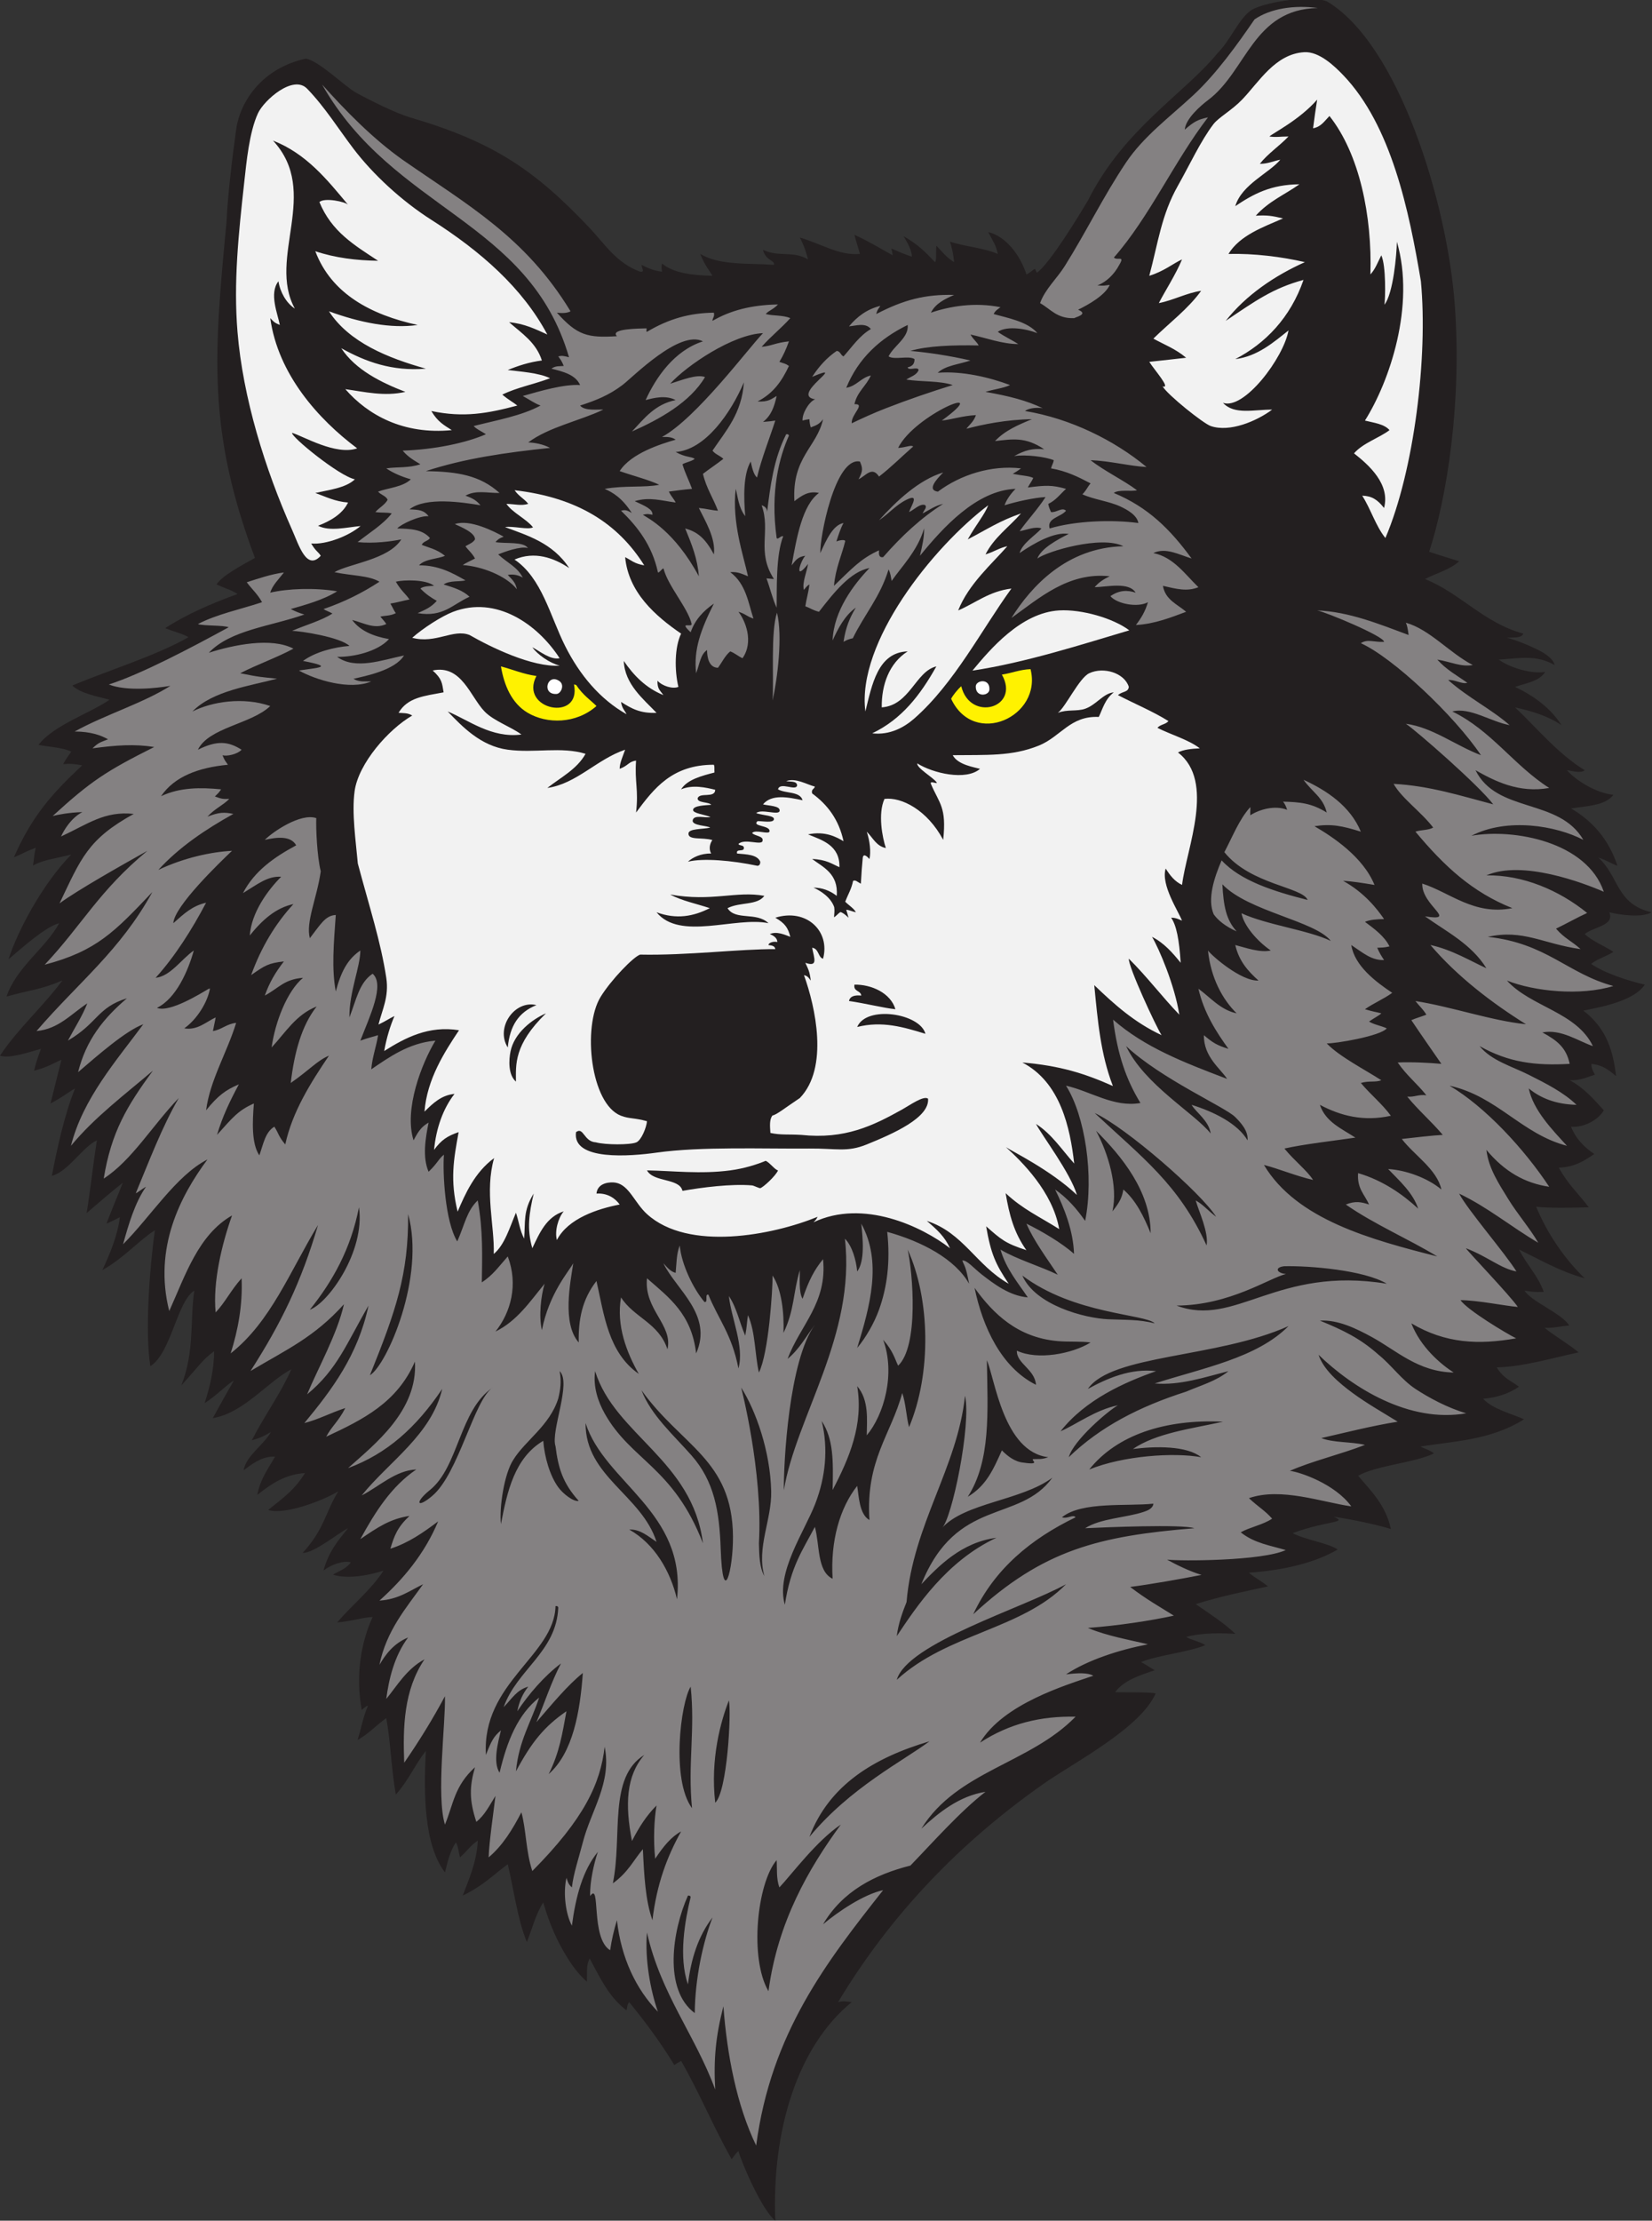 <?xml version="1.0" encoding="UTF-8" standalone="no"?>
<svg
   xmlns:dc="http://purl.org/dc/elements/1.1/"
   xmlns:cc="http://creativecommons.org/ns#"
   xmlns:rdf="http://www.w3.org/1999/02/22-rdf-syntax-ns#"
   xmlns:svg="http://www.w3.org/2000/svg"
   xmlns="http://www.w3.org/2000/svg"
   viewBox="0 0 580.8 780.253"
   height="780.253"
   width="580.8"
   xml:space="preserve"
   id="svg2"
   version="1.1"><rect x="0" y="0" width="580.8" height="780.253" fill="#333333" stroke="none"/><defs
     id="defs6" /><g
     transform="matrix(1.333,0,0,-1.333,0,780.253)"
     id="g10"><g
       transform="scale(0.1)"
       id="g12"><path
         id="path14"
         style="fill:#231f20;fill-opacity:1;fill-rule:evenodd;stroke:none"
         d="m 925.195,1735.21 c -18.828,5.69 -52.257,-5.82 -72.004,-21.6 13.661,49.98 38.239,78.99 64.801,111.6 -20.34,-8.73 -89.523,-66.17 -119.824,-65.03 57.988,63.03 60.367,108.57 94.18,162.36 -39.106,-23.8 -141.418,-63.45 -184.981,-49.12 48.317,38.26 70.641,55.23 97.199,97.19 -50.703,-3.04 -87.339,-26.86 -126.003,-57.59 8.601,43.89 29.562,69.73 46.804,100.8 -26.34,1.11 -48.586,-9.18 -82.801,-36.01 5.864,37.59 51.727,65.72 72,100.82 -15.671,-8.34 -23.769,-14.46 -50.402,-21.61 33.481,65.71 74.391,120.01 104.399,187.21 -63.032,-33.02 -125.27,-114.98 -207.418,-128.9 14.476,26.62 40.496,73.28 55.714,99.15 -18.554,-10.21 -48.539,-42.1 -77.312,-59.55 13.676,40.61 25.062,89.22 25.199,136.8 -30.469,-21.89 -40.113,-39.12 -86.394,-90 35.359,90.43 22.25,169.83 34.109,249.62 -45.488,-27.72 -61.059,-164.85 -115.883,-198.95 -14.508,87.49 -2.57,254.96 11.934,358.08 C 370.035,2587.16 326.492,2537 270,2505.61 c 20.004,43.33 39.945,90.14 46.168,139.38 -9.945,-5.32 -25.211,-12.56 -35.375,-16.98 16.773,44.39 28.484,70.47 43.199,108 -36.957,-29.36 -59.137,-49.06 -95.597,-80.22 9.304,54.97 16.621,125.52 27.195,191.81 -37.324,-16.79 -75.746,-82.48 -118.793,-93.6 13.277,69.61 33.551,163.19 61.195,230.41 -19.363,-10.75 -31.062,-21.89 -64.801,-39.61 8.356,33.76 19.782,78.38 28.805,115.2 -25.238,-10.81 -34.637,-18.96 -71.996,-28.79 6.676,29.49 11.723,39.11 17.992,57.59 -31.207,-8.45 -82.672,-26.67 -107.992,-18 45.742,69.46 115.172,131.26 164.453,198.24 -58.223,-24.82 -84.008,-24.72 -147.262,-42.36 26.254,77.75 103.653,127.66 138.856,193.19 -35.676,-8.74 -97.762,-64.78 -133.649,-94.98 23.953,74.02 88.559,197.09 165.469,275.91 -50.992,-12.18 -75.172,-14.58 -100.801,-28.79 2.41,14.08 2.371,26.18 7.195,46.8 -29.477,-10.96 -28.57,-13.15 -57.598,-25.2 47.965,109.53 101.633,169.06 180.133,242.48 -19.82,3.75 -32.602,4.95 -50.219,3.22 9.492,17.17 12.793,20.37 21.418,32.78 -23.191,11.61 -62.703,12.7 -86.398,18 40.179,52.24 135.48,82.9 187.203,118.81 -26.258,7.74 -76.172,15.77 -98.008,37.51 92.012,38.9 217.762,77.3 306,127.11 -8.641,7.54 -43.047,16.53 -61.203,24.08 56.738,36.87 122.176,65.03 190.805,90 -17.454,11.9 -33.465,14.54 -55.247,25.47 14.75,22.73 64.594,49.36 101.231,69.65 -127.109,338.65 -107.418,542.78 -74.781,887.69 2.773,65.23 14.261,162.28 25.199,241.19 10.441,75.38 69.004,162.04 183.598,187.2 34.757,-5.25 101.742,-72.61 133.207,-90 34.988,-19.33 102.758,-53.02 139.648,-64.23 220.52,-64.38 330.36,-138.17 475.94,-292.17 40.15,-42.45 70.32,-92.24 133.2,-115.2 12.88,-1.11 5,6.64 3.61,18.01 17.12,-8.75 32.59,-15.42 53.99,-18.01 -0.69,10.77 -2.43,6.05 0,21.6 29.79,-25.04 79.2,-31.21 133.21,-32.39 -11.52,19.13 -19.9,26.84 -32.4,57.59 52.61,-31.07 125.08,-23.71 194.4,-28.79 3.8,12.31 -21.99,10.32 -28.8,39.59 41.58,-19.84 79.16,-1.71 118.79,-25.19 -5.79,20.23 -7.79,29.95 -21.59,57.59 58.37,-17.18 104.21,-48.11 158.39,-43.2 -6.72,25.34 -10.06,31.79 -14.4,50.41 42.45,-19.59 67.6,-35.61 100.8,-54 -2.48,16.22 -1.32,9.1 -3.59,18 22.87,-9.95 33.85,-14.87 53.99,-21.6 1.42,13.6 -11.55,37.73 -21.61,53.99 38.81,-22.42 57.09,-41.41 82.82,-68.4 4.31,2.61 2.24,28.86 3.59,43.21 14.82,-14.81 26.05,-30.56 46.8,-43.21 -1.43,19.51 -6.74,41.73 -10.8,54.01 39.57,-13.23 89.39,-16.21 126.01,-32.41 -4.39,23.22 -13.01,34.03 -25.21,57.6 45.9,-10.66 84.06,-59.81 100.8,-111.6 11.77,5.88 16.07,11.46 21.6,14.41 2.99,0.72 3.96,-11.5 6.72,-9.44 34.74,25.87 108.73,147.81 133.69,189.44 95.14,190.02 253.05,280.38 341.99,388.79 33.11,32.94 54.36,87.32 86.41,111.6 27.44,20.82 152.65,43 201.6,25.2 189.04,-111.23 317.64,-529.44 337.64,-798.87 19.41,-261.78 -21.41,-510.78 -67.46,-652.15 35.31,-11.89 57.48,-18.07 79.02,-24.98 -23.61,-21.99 -59.79,-31.42 -90,-46.8 95.53,-38.85 153.81,-114.98 259.2,-144 -4.96,-13.03 -26.6,-9.41 -43.21,-10.8 25.47,-6.64 51.96,-17.62 75.61,-28.79 19.14,-9.06 45.04,-23.3 50.39,-43.2 -48.75,27.55 -90,17.98 -147.6,14.39 29.96,-21.64 85.59,-38.42 122.41,-32.4 -14.26,-25.35 -55.14,-30.77 -79.2,-39.6 50.19,-24.19 93.38,-55.41 122.4,-100.8 -35.84,24.25 -78.01,37.02 -122.4,46.8 52.67,-49.32 112.75,-122.43 183.59,-165.6 -10.51,-9.1 -34.67,-1.21 -46.8,0 22.23,-25.77 75.84,-60.26 122.41,-64.8 -20.65,-28.54 -70.1,-29.46 -111.61,-36 57.5,-33.69 99.89,-82.51 122.41,-151.19 -25.47,10.09 -24.48,12.93 -50.41,21.59 55.33,-49.77 46.29,-122.25 140.41,-144 -24.2,-15.28 -85.63,-6.8 -111.61,0 15.36,-35.36 -42.93,-38.67 -64.8,-57.59 21.35,-19.45 51.17,-30.55 75.61,-46.8 -16.43,-11.02 -44.44,-19.52 -58.58,-31.78 37.34,-25.56 99.55,-44.86 141.37,-54.63 -27.78,-42.52 -113.17,-58.76 -161.99,-68.39 62.71,-48.11 78.61,-108.48 86.4,-172.8 -21.87,18.71 -37.4,29.27 -64.8,32.39 -1.08,-7.13 1.91,-16.6 9.04,-28.54 -21.15,-6.45 -38.01,-15.69 -66.64,-14.65 38.71,-20.63 63.01,-49.8 90,-79.2 -14.94,-26.17 -54.08,-46.31 -86.41,-43.2 12.6,-31.8 34.69,-54.12 61.2,-72.01 -25.73,-17.46 -51.63,-34.76 -93.6,-35.99 25.24,-44.87 50.78,-67.2 79.2,-104.41 -39.75,-1.3 -104.2,-2.77 -138.75,1.49 29.04,-70.56 75.12,-137.89 127.95,-188.69 -66.11,18.21 -118.5,49.41 -172.79,75.6 18.75,-38.92 50.52,-69.45 64.8,-111.59 -25.35,-0.2 -25.39,-0.63 -50.41,3.59 15.55,-28.18 99.06,-60.41 117.6,-92.17 -21.82,-1.44 -44.04,-7.45 -65.16,-5.82 25.24,-20.7 58.42,-39.27 90,-64.8 -70.17,-15.22 -148.42,-38.4 -215.99,-39.6 17.89,-29.97 40.6,-36.81 58.57,-51.03 -24.98,-17.26 -57.26,-28.71 -94.57,-31.77 26.35,-27.67 73.07,-38.57 107.99,-54.01 -89.75,-56.64 -190.37,-57.87 -273.58,-71.99 11.43,-5.53 27.47,-10.42 35.98,-18.01 -52.62,-25.43 -149.53,-30.8 -199.94,-58.88 33.46,-39.85 72.25,-76.13 86.39,-140.41 -38.79,12.01 -104.07,25.64 -151.19,32.41 40,-16.85 -14.54,-9 -108.01,-43.2 33.14,-17.89 93.88,-26.02 118.81,-43.21 -62.23,-36.17 -142.46,-54.34 -234.01,-61.2 15.39,-13.09 33.44,-22.53 50.39,-36 -61.54,-13.28 -126.68,-26.44 -190.8,-46.79 34.73,-24.08 76.04,-50.52 104.65,-78.46 -32.87,2.39 -86.6,3.64 -129.84,-7.95 14.43,-8.93 34.82,-11.44 50.41,-21.59 -37.41,-17.16 -130.16,-27.59 -169.3,-44.72 12.11,-6.33 17.87,-10.99 36,-21.6 -40.67,-13.33 -81.25,-26.74 -104.4,-57.6 14.32,-1.32 96.7,0.85 106.78,-3.64 -40.9,-92.15 -215.49,-181.81 -294.98,-237.59 -219.57,-154.068 -402.35,-342.779 -542.6,-575.962 10.96,3.094 16.95,2.832 36,0 C 2104.94,461.211 2035.14,240.566 2044.8,0 c -35.33,27.742 -89.07,153.234 -97.2,183.605 -5.95,-5.078 -7.46,-7.382 -18,-21.601 -47.15,83.652 -85.46,176.152 -133.21,259.195 -6.12,-4.527 -7.12,-3.191 -18,-10.797 -35.76,59.032 -76.32,113.282 -118.79,165.606 -5.46,-5.84 -4.54,-10.078 -7.2,-21.602 -48.02,36.68 -69.65,86.356 -97.21,136.793 -9.47,-19.754 -6.13,-30.152 -7.2,-61.199 -18.94,16.074 -36.7,39.289 -50.39,61.199 -26.85,42.942 -47.9,88.832 -64.8,147.61 -19.44,-29.754 -29.3,-69.532 -43.2,-104.403 -24.33,57.938 -35.24,141.914 -50.4,205.196 -40.4,-29.817 -63.62,-55.664 -118.81,-82.793 15.22,40.546 37.1,87.988 39.83,144.981 -17.14,-10.735 -26.79,-25.872 -47.03,-44.181 -4.26,15.879 -4.4,29.188 -10.79,39.598 -15.76,-23.602 -22.15,-52.82 -28.81,-79.199 -55.16,72.238 -56.49,206.422 -50.4,320.402 -28.58,-36.22 -46.55,-79.16 -79.2,-115.21 -12.21,68.5 -13.82,139.84 -25.2,201.6 -27.872,-19.92 -45.821,-41.12 -75.599,-57.59 9.829,31.38 14.028,59.65 27.434,90.23 -6.047,-1.46 -6.41,-3.25 -16.633,-11.03 -16.414,91.1 -2.316,176.66 28.805,244.79 -23.664,-0.45 -54.02,-10.95 -93.598,-14.39 41.52,48.58 88.321,84.47 122.401,136.8 -32.776,-11.13 -92.924,-23.72 -133.205,-10.81 10.98,7.73 34.949,14.76 46.8,32.41 v 0" /><path
         id="path16"
         style="fill:#f2f2f2;fill-opacity:1;fill-rule:evenodd;stroke:none"
         d="m 1443.59,4971.6 c -30.6,13.81 -60.04,28.75 -100.79,32.4 34.88,-30.46 71.21,-53.59 86.4,-100.8 -33.93,-4.46 -62.84,-13.96 -90,-25.2 32.84,-4.12 81.69,-7.11 111.59,-21.59 -40.83,-15.57 -88.29,-24.5 -125.99,-43.21 18.82,-15.67 28.5,-19.8 39.6,-28.79 -77.27,-20.59 -141.18,-32.55 -226.8,-14.41 16.68,-28.19 32.72,-36.87 54,-50.39 -127.72,-12.52 -221.604,39.99 -280.807,108 50.492,-6.99 102.897,-19.98 158.407,-7.2 -64.13,24.72 -131.587,58.02 -169.2,115.2 64.688,-36.08 134.32,-61.34 223.19,-54.01 -99.54,27.88 -202.217,68.98 -255.592,151.2 81.058,-29.6 163.852,-46.35 234.002,-35.99 -122.412,26.44 -227.631,81.97 -270.002,194.4 52.422,-17.7 109.355,-24.41 165.597,-25.2 -62.23,40.97 -122.586,76.37 -154.797,154.79 13.672,12.52 68.942,0.8 75.594,-7.19 C 862.355,5380.36 807.91,5448.32 720,5482.8 846.523,5345.99 704.07,5174.1 777.598,5040 c -22.504,14.41 -38.965,43.79 -43.2,72 -25.335,-32.05 -1.761,-86.18 3.594,-115.19 -13.012,5.73 -13.633,5.86 -25.195,17.99 20.406,-147.58 126.262,-266.2 229.254,-343.21 -56.531,-19.7 -144.09,33.13 -171.66,40.81 -3.743,-9.55 124.211,-114.07 165.601,-122.4 -23.742,-23.05 -70.504,-28.3 -104.394,-36 27.422,-9.77 51.769,-22.61 86.394,-25.2 -15.019,-31.77 -50.082,-50.2 -79.199,-61.2 30.43,-15.75 75.055,-4.17 112.203,-0.74 -30.473,-25.92 -90.277,-49.65 -130.203,-46.06 11.934,-20.64 18.477,-21.41 25.199,-32.39 -37.558,-40.9 -58.183,29.37 -75.601,68.4 -71.336,159.92 -129.821,348.53 -143.996,521.99 -10.665,130.52 2.554,256.86 18.003,396 5.497,49.51 12.832,129.92 35.993,180 15.882,34.34 92.777,102.75 129.609,64.81 46.73,-48.15 82.766,-106.32 122.398,-158.4 51.34,-67.47 126.822,-137.3 205.202,-187.21 130.55,-83.12 240.51,-179.55 305.99,-302.4 z m 2199.59,208.81 c -9.45,-18.07 -15.66,-36.41 -28.79,-50.41 4.71,153.84 -28.59,317.32 -108,417.61 -13.26,-13.44 -21.88,-28.53 -43.21,-32.4 3.34,25.47 6.78,50.84 10.8,75.59 -46.42,-53.38 -116.25,-87.99 -125.99,-97.19 19.72,-2.74 25.08,-0.09 50.41,0 -23.87,-24.96 -55.02,-45.65 -75.61,-72.01 20.55,-0.45 36.92,7.71 54.01,10.8 -29.79,-35.78 -101.59,-64.98 -118.81,-122.4 48.85,32.71 94.31,56.9 169.2,57.61 -39.18,-27.78 -79.94,-43.87 -115.2,-82.81 30.14,1.89 43.38,-0.3 71.99,-7.19 -52.03,-22.7 -114,-44.4 -143.98,-93.61 66.46,1.74 140.49,-7.39 201.6,-21.6 -79.67,-35.58 -155.49,-86.93 -208.81,-154.79 78.58,53.06 124.94,86.24 205.2,108 -34.44,-99.69 -100.96,-167.88 -180,-208.8 58.77,7.02 101.99,45.16 140.41,75.59 -12.87,-72.21 -117.19,-210.71 -172.81,-190.8 30.02,-32.74 82.69,-17.44 129.61,-17.99 -40.61,-30.23 -111.74,-60.54 -162.02,-43.2 -19.59,6.76 -113.45,81.82 -126.85,104.52 23.46,-7.04 -21.82,43.41 -35.14,64.68 38.38,3.87 66.95,7.55 97.21,10.8 -28.65,23.98 -57.01,34.18 -86.41,50.39 42.42,41.78 91.84,78.4 126,126.01 -38.5,-5.56 -73.38,-25.01 -111.6,-32.4 14.43,28.7 44.24,74.27 61.21,115.2 -23.54,-10.69 -47.44,-31.31 -86.41,-43.2 23.6,87.78 31.72,160.04 75.61,237.59 30.84,54.54 60.02,118.13 93.59,162.01 13.83,18.07 47.93,36.06 75.61,64.79 44.55,46.25 86.93,120.21 163.71,124.99 38.88,2.43 78.9,-35.42 102.69,-60.18 127.33,-132.54 174.06,-358.12 205.2,-543.61 18.83,-198.76 -17.66,-498.77 -93.62,-676.79 -25.74,31.84 -38.59,76.59 -61.19,111.6 25.3,-0.62 40.37,-10.33 57.6,-32.4 16.86,62.84 -40.02,113.28 -79.2,144 24.01,27.6 65.96,40.22 93.6,61.2 -13.79,16.19 -40.77,19.23 -64.79,25.19 64.67,102.51 133.44,303.05 84.3,471.29 -0.76,-33.54 -9.28,-135.35 -32.8,-165.84 2.19,15.29 4.57,101.91 -8.32,130.16 v 0" /><path
         id="path18"
         style="fill:#f2f2f2;fill-opacity:1;fill-rule:evenodd;stroke:none"
         d="m 1357.2,4561.21 c 165.35,-19.1 272.57,-87.42 342,-198.01 -26.91,4.51 -34.51,13.75 -50.41,21.6 8.82,-93.19 79.98,-155.22 147.6,-201.6 -17.34,-35.92 -17.54,-96.21 -7.19,-140.4 -14.65,-6.08 -41.89,1.79 -55.16,16.33 -0.49,-22.52 7.01,-25.25 15.56,-37.92 -46.21,18.58 -78.92,52.52 -104.41,90 2.48,-61.71 52.23,-100.84 86.41,-136.8 -42.56,-1.76 -65.22,10.65 -93.61,28.79 2.3,-17.49 10.08,-22.6 14.41,-32.4 -69.9,39.49 -123.35,103.13 -162.01,180 -39.64,78.87 -61.17,178.99 -133.42,227.67 53.19,22.78 103.97,4.53 144.23,-22.46 -43.43,66.79 -111.78,86.41 -169.2,107.99 22.25,3.41 60.64,-7.79 73.82,-0.62 -18.06,22.73 -53.44,37.8 -70.23,61.83 23.11,-0.44 38.48,-5.78 57.6,0 -10.37,13.62 -24.71,19.61 -35.99,36 z m 1249.19,-39.61 c -9.2,-24.42 -31.18,-49.65 -53.99,-90 51.41,26.78 82.76,48.29 140.39,68.4 -31.27,-35.92 -71.11,-63.29 -93.59,-108 24.04,7.41 35.94,17.07 57.6,21.61 -41.08,-47.01 -102.03,-99.57 -129.61,-169.2 46.25,19.64 81.52,50.48 140.41,57.59 -77.89,-107.12 -150.14,-249.25 -255.61,-342 -26.85,-23.61 -64.45,-44.93 -111.6,-39.59 77.89,37.3 126.37,100.16 169.2,176.4 -54.73,-12.81 -69.86,-102.6 -144,-108.01 -0.88,58.64 19.29,116.61 68.39,147.61 -79.18,-2.57 -94.29,-88.87 -111.58,-158.41 -23.44,181.79 178.11,433.44 323.99,543.6 v 0" /><path
         id="path20"
         style="fill:#fff200;fill-opacity:1;fill-rule:evenodd;stroke:none"
         d="m 2717.99,4089.61 c 31.78,-124.96 -148.83,-207.89 -209.45,-78.08 4.76,9.1 16.83,24.42 26.73,33 23.48,-95.45 156.86,-56.97 107.13,30.67 26.12,3.89 46.82,13.19 75.59,14.41 z m -1396.79,7.2 c 32.86,-8.67 58.79,-20.41 93.6,-25.21 -46.71,-89.38 119.52,-122.65 99.07,-22.29 3.69,-0.97 2.68,-0.29 5.93,-1.7 18.05,-27.16 39.33,-40.84 53.39,-55.21 -53.8,-47.5 -131.08,-47.87 -181.75,-17.62 -41.99,25.05 -61.81,72.14 -70.24,122.03 v 0" /><path
         id="path22"
         style="fill:#ffffff;fill-opacity:1;fill-rule:evenodd;stroke:none"
         d="m 1475.04,4058.42 c 15.35,-10.29 4.45,-33.49 -7.03,-34.21 -40.38,-2.53 -24.94,55.63 7.03,34.21 v 0" /><path
         id="path24"
         style="fill:#ffffff;fill-opacity:1;fill-rule:evenodd;stroke:none"
         d="m 2609.51,4035.25 c -1.54,-16.44 -36.56,-20.56 -35.96,8.85 0.34,16.69 37.99,22.56 35.96,-8.85 v 0" /><path
         id="path26"
         style="fill:#848182;fill-opacity:1;fill-rule:evenodd;stroke:none"
         d="m 2962.79,4413.61 c -57.61,29.27 -201.31,-13.42 -226.79,-32.4 9.86,26.44 51.58,49.2 82.79,64.8 -38.28,6.5 -92.56,-25.12 -129.59,-50.4 7.21,25.91 41.21,46.09 57.6,64.8 -16.33,6.36 -39.73,-4.15 -57.6,-7.21 21.93,30.95 46.8,56.57 68.4,90 -31.04,-1.67 -78.07,-12.38 -108.01,-21.6 2.66,8.36 10.33,24.26 28.81,43.2 -103.05,-3.92 -192.31,-103.08 -252.01,-176.39 5.66,25.34 11.64,49.54 10.8,72 -16.84,-58.96 -61.84,-103.54 -85.53,-138.39 -2.15,10.34 -2.27,18.93 -8.07,30.38 -22.46,-73.09 -63.18,-117.73 -94.33,-181.38 -11.08,-2.32 -15.98,-4.66 -24.47,-9.42 5.31,36.99 16.42,64.06 32.4,90 -29.03,-20.16 -47.7,-56.25 -61.19,-86.39 2.77,78.82 56.75,148.81 97.18,190.8 -50.13,-9.01 -94.51,-65.39 -133.19,-115.21 -18.72,5 -19.54,8.44 -35.99,14.41 2.87,19.93 8.15,34.83 10.8,57.59 -7.23,-3.85 -10.93,-10.05 -14.41,-14.39 -5.64,17.73 7.62,47.51 10.8,68.4 -38.82,-49.36 -19.26,9.56 -7.19,21.6 -19.1,-2.8 -24.66,-10.24 -36.01,-25.21 13.32,74.3 28.22,158.9 72,190.8 -28.45,6.41 -46.43,-7.84 -64.8,-21.6 -6.64,116.23 59.28,142.15 75.6,216.01 -8.85,-11.76 -15.63,-15.55 -32.4,-21.6 -2.57,7.7 -3.33,15.06 -3.59,21.6 -12.02,-1.5 -14.33,-2.86 -18,-3.61 -1.89,16.9 15.8,49.13 33.1,56.1 -68.95,10.33 93.44,102.23 -7.91,59.1 18.14,27.9 38.85,50.7 64.81,68.41 9.98,-0.82 10.17,-11.42 17.99,-14.41 23.73,26.34 41.75,54.26 72.01,72.01 -13.58,18.03 -40.8,8.31 -57.6,7.19 21.39,25.33 46.84,45.11 82.79,54 -4.43,-7.1 -8.16,-9.54 -10.8,-21.59 72.35,37.75 129.44,52.3 205.2,50.4 -24.81,-11.17 -48.48,-22.04 -61.19,-46.81 50.21,16.99 115.17,28.12 183.59,14.41 -6.04,-4.47 -14.16,-9.06 -17.99,-18 35.06,-10.09 89.79,-19.5 115.2,-50.4 -26.64,10.79 -78.62,20.8 -104.4,3.59 17.33,-12.66 36.6,-20.98 53.99,-32.39 -42.54,0.16 -83.29,16.01 -126,25.19 8.65,-14.64 16.35,-18.6 21.6,-28.8 -68.48,1.35 -135.98,-1.06 -180,-14.39 47.17,-4.25 102.66,-12.5 158.4,-25.21 -32.01,-10.69 -65.61,-13.07 -86.41,-32.4 64.63,5.34 138.15,-12.5 190.8,-32.39 -17.71,-8.56 -43.98,-11.21 -64.78,-18 62.68,-11 108.51,-22.71 151.19,-43.21 -10.74,2.51 -36.74,1.59 -46.8,-7.2 118.68,-19.47 235.24,-76.77 320.39,-147.6 -44.16,2.31 -96.62,16.17 -147.59,18.01 34.47,-27.48 87.83,-53.25 122.4,-79.2 -14.88,-4.12 -48.4,2.79 -61.19,-7.21 90.39,-37.52 148.69,-95.55 205.19,-172.79 -34.47,10.74 -68.83,29.88 -100.8,14.4 53.36,-11.01 82.95,-55.5 118.81,-90 -30.21,-12.15 -57.67,-4.64 -93.61,3.59 6.21,-36.98 37.99,-48.41 61.21,-68.4 -38.54,-14.25 -82.38,-32.13 -132.46,-34.86 14.39,18.98 24.43,35.44 31.66,60.07 -26.55,-14.71 -81.37,-4.74 -98.93,16 23.97,16.4 45.18,16.22 66.53,9.2 -17.8,29.43 -76.72,14.95 -108.01,14.4 10.23,12.57 23.16,20.95 39.61,28.8 -109.53,12.04 -188.17,-59.51 -259.2,-109.88 52.32,83.31 145.58,185.47 295.19,189.08 z M 485.996,3142.8 c 34.606,-5.94 57.781,17.31 82.797,28.8 -1.918,-11.96 -4.227,-19.62 -7.195,-35.99 23.601,3.98 36.078,19.12 61.199,21.59 -23.559,-77.4 -69.188,-151.39 -79.203,-230.39 30.761,37.94 50.211,52.98 86.406,68.4 -23.523,-43.79 -43.023,-84.18 -57.602,-133.21 42.192,46.83 55.723,64.29 97.204,82.8 -3.711,-47 -6.848,-105.08 14.39,-136.79 11.024,31.11 15.613,61.19 39.602,75.6 11.687,-18.16 10.961,-26.01 28.804,-46.8 18.477,86.03 67.497,163.43 115.2,233.99 -30.512,-12.7 -49.946,-36.47 -100.801,-72 9.519,80.48 28.683,151.32 68.394,201.61 -54.371,-21.23 -82.398,-68.8 -118.796,-108.01 8.886,65.52 40.191,148 82.804,183.61 -50.144,-4.01 -63.004,-26.54 -100.804,-46.81 12.265,34.55 27.972,61.18 50.398,90 -40.32,-4.46 -49.848,-10.31 -86.395,-36 26.426,73.18 63.832,135.38 111.594,187.21 -46.164,-9.91 -81.527,-40.96 -115.199,-82.81 4.328,60.61 47.363,119.31 82.805,154.8 -36.11,2.17 -61.625,-19.42 -100.805,-43.2 30.254,58.55 82.652,94.96 140.402,126 -14.152,25.61 -50.472,21.85 -82.8,14.41 20.476,20.76 94.128,71.44 135.777,57.36 -1.203,-25.2 1.953,-101.15 11.82,-140.16 -10.226,-71.76 -40.039,-133.15 -28.797,-176.4 27.141,34.79 40.387,60 68.395,61.2 -5.391,-75.82 -11.195,-141.36 0,-201.61 13.863,51.89 30.617,84.59 64.801,108 -0.231,-43.76 -29.828,-110.45 -28.793,-176.4 18.515,47.83 25.925,91.68 61.199,115.21 32.803,-28.76 -7.524,-111.93 -32.406,-176.4 25.261,9 32.39,9.71 46.804,14.39 -4.867,-31.13 -15.215,-56.78 -17.996,-90 45.191,30.58 98.251,69.52 169.191,75.61 -35.99,-59.51 -83.56,-181.32 -57.6,-262.81 14.42,28.27 23.82,37.48 39.6,46.81 -8.34,-41.68 -16.64,-90.82 0,-129.61 24.11,23.07 26.12,33.83 40.46,45.04 -3.63,-47.07 2.81,-176.27 35.14,-228.64 19.98,45.19 25.18,80.59 54.01,108.01 14.45,-79.25 11.7,-148.47 10.79,-216.01 30.04,20.04 42.84,39.51 68.41,68.4 28.07,-74.1 8.23,-147.21 -32.4,-197.99 57.18,28.01 91.11,79.28 129.59,125.99 -9.58,-31.23 -15.79,-84.97 -7.19,-122.39 18.9,96.36 70.35,154.14 82.8,176.4 -7.82,-50.78 -29.89,-158.75 14.39,-208.81 -1.21,60.28 8.75,113.2 46.8,162.01 20.27,-90.41 31.38,-188.87 111.61,-244.81 -31.61,55.56 -59.98,127.27 -46.81,201.61 33.44,-52.97 99.76,-67.09 122.4,-136.8 15.11,64.28 -62.43,104.81 -54,187.19 58.24,-50.95 117.81,-93.89 129.6,-197.99 45.38,101.37 -53.11,168.53 -86.39,237.6 8.43,-8.79 18.39,-22.29 32.4,-25.2 2.35,21.77 1.75,49.9 10.8,71.99 4.63,-51.07 36.5,-115.05 65.14,-148.81 11.01,-2.61 -0.55,21.83 10.45,19.21 26.24,-64.97 61.78,-104.26 79.21,-194.39 16.05,58.02 -18.76,131.01 -25.2,190.8 21.26,-31.76 28.03,-70.32 43.19,-104.41 4.92,26.82 3.95,34.71 7.21,54.01 19.86,-45.03 17.86,-103.43 28.8,-151.2 25.71,50.82 36.49,219.53 36,255.59 24.09,-35.91 30.81,-99.58 28.79,-151.2 29.33,60.66 25.33,107.05 43.21,165.61 0.32,-17.63 -3.53,-58.72 7.2,-75.61 16.56,49.53 31.91,77.49 53.99,104.41 11.52,-115.92 -60.34,-173.71 -93.59,-262.81 29.92,24.08 48.94,59.06 72,90 -68.71,-95.03 -82.56,-363.93 -81.83,-436.35 31.83,193.1 190.25,408.22 161.03,663.16 19.74,-19.84 29.73,-57.64 32.4,-86.41 20.37,26.65 15.22,84.88 10.8,126.01 55.39,-100.6 23.26,-216.62 -10.8,-327.61 22.68,26.98 44.86,65.4 57.6,100.8 21.11,58.79 30.25,125.68 21.6,205.21 92.01,-25.6 178.73,-71.3 216,-136.81 -9.14,47.95 -11.62,44.36 -18.01,61.2 11.89,2.06 31.15,-21.02 50.41,-36 32.91,-25.6 74.3,-57.09 122.4,-61.19 -24.67,36.87 -57.26,74.74 -72.01,125.99 42.83,-25.56 104.92,-43.76 150.92,-66.17 -27.74,41.95 -63.62,90.07 -82.52,134.58 39.53,-19.29 93.81,-51.1 125.47,-79.63 -1.86,60.55 -25.26,119.82 -49.87,169.63 31.88,-22.12 57.11,-50.89 79.2,-82.8 23.89,117.97 -0.06,277.11 -50.39,356.39 63.65,-13.94 126.1,-58.09 196.27,-45.55 -38.71,63.3 -60.57,129.32 -72.17,219.72 83.01,-72.98 187.6,-113.25 300.69,-156.16 -16.96,26.83 -61.98,57.84 -61.19,115.19 22.83,-19.45 34.78,-27 64.8,-36 -31.97,44.18 -64.65,94.88 -79.2,158.4 30.82,-22.1 57.85,-55.82 100.8,-64.8 -37.21,36.51 -67.97,92.83 -75.6,165.6 9.08,-12.96 87.32,-81.61 133.2,-79.2 -28.18,25.27 -51.52,51.69 -61.21,93.6 27.17,-6.84 64.94,-20.9 93.61,-14.4 -34.72,23.77 -70.92,64.61 -77.21,98.19 65.9,-30.62 176.65,-44.42 235.61,-72.99 -41.09,52.91 -217.56,77.55 -286.02,149.27 3.05,-57.65 9.95,-93.7 37.62,-124.07 -28.28,12.28 -49.55,29.23 -60.53,45.14 -17.28,39.83 1.2,96.17 20.92,142.07 49.83,-54.24 138.77,-82.04 226.8,-104.4 -13.09,34.16 -150.53,40.19 -219.59,125.99 21.66,40.75 38.75,86.04 68.4,118.81 0.99,-4.41 -0.53,-10.8 0,-21.6 23.2,15.14 64.74,27.38 97.19,14.39 -3.52,11.15 -6.2,15.69 -10.81,21.61 44.52,-1.35 74.59,-3.52 115.22,-28.8 -9.18,40.02 -39.61,55.12 -61.21,86.39 61.13,-28.18 123.03,-68.97 151.21,-136.79 -49.49,15.44 -78.13,21.26 -122.4,14.4 47.65,-27.63 128.38,-80.75 158.4,-154.81 -30.43,4.99 -58.56,9.67 -82.8,10.81 56.37,-31.05 90.41,-74.87 107.99,-100.81 -19.02,-0.17 -36.8,-1.6 -50.39,-7.19 24.53,-18.41 51.11,-37.4 64.79,-64.81 -16.96,-3.88 -20.04,-2.69 -32.39,-3.6 6.29,-14.34 10.33,-20.56 17.99,-32.4 -33.22,-0.87 -54.16,18.15 -86.41,39.6 8.58,-55.04 64.71,-97.04 108.01,-125.99 -23.4,-16.83 -49.08,-27.13 -71.99,-43.21 21.33,-6.41 27.03,-6.68 43.18,-10.8 -5.04,-5.39 -16.17,-10.63 -32.38,-21.6 12.68,-8.26 30.57,-10.57 46.8,-18 -16.72,-20.56 -137.17,-40.64 -158.4,-39.6 32.68,-34.65 102.99,-70.41 143.98,-97.19 -15.29,-6.15 -32.98,-0.72 -53.98,-7.21 27.25,-32.34 55.08,-53.81 79.2,-86.4 -71.92,-15.99 -132.68,-0.15 -187.21,28.81 14.9,-45.1 57.27,-62.74 93.6,-86.41 -55.32,-8.17 -135.2,-17.1 -187.19,-28.79 27.34,-33.45 59.86,-57.88 75.58,-82.81 -47.13,11.09 -87.67,28.64 -129.59,39.6 86.08,-144.34 283.05,-196.94 457.21,-241.2 -75.78,46.09 -166.5,84.77 -241.21,136.81 24.88,10.16 41.31,6.69 61.21,0 -11.39,26.5 -32.05,41.96 -28.81,82.79 65.02,-18.98 117.8,-56.15 158.4,-93.59 -14,42.44 -49.76,73.48 -79.2,104.39 47.52,-2.89 104.45,-23.8 140.41,-53.99 -11.6,53.34 -71.01,89.69 -104.41,133.2 35.76,4.06 80.56,9.33 108.01,10.79 -29.97,35.62 -63.91,64.28 -93.6,100.8 19.61,-1.62 29.57,6.42 50.39,3.61 -26.83,33.4 -50.39,50.29 -75.6,86.39 34.8,1.74 84.43,-0.75 115.21,-3.6 -27.36,39.56 -51.11,73.3 -79.2,115.21 12.5,5.49 29.2,10.13 39.59,14.39 -8.67,14.7 -19.51,23.68 -28.81,36 96.59,-15.24 200.04,-51.8 291.61,-61.19 -88.95,55.48 -181.29,125.62 -252,208.79 55.88,-11.64 109.42,-44.08 147.6,-61.19 -40.27,64.53 -106.15,96.65 -161.99,136.79 89.65,-14.01 -9.3,27.99 -7.21,86.41 72.99,-23.39 136.92,-84.82 237.6,-64.8 -106.08,42.19 -179.75,110.79 -255.61,201.6 14.18,5.02 34.2,3.42 46.82,10.79 -30.86,40.69 -83.38,77.41 -104.41,115.2 94.29,-4.93 176.87,-31.31 262.81,-54 -37.42,49.5 -201.29,192.79 -230.41,212.41 70,-9.22 131.78,-57.83 198.01,-82.81 -70.88,105.29 -232.31,257.12 -316.8,295.2 17.62,11.99 35.9,1.96 61.19,3.6 0.72,14.34 -152.46,78.07 -176.41,82.81 84.16,-3.45 163.72,-36 241.22,-64.8 -2.25,15.78 -3.6,24.43 -7.21,32.39 63.46,-18.14 114.8,-79.59 176.4,-111.59 -31.6,-5.5 -57.81,8.58 -93.59,14.39 24.51,-27.38 51.93,-41.65 79.2,-61.19 -13.85,-4.51 -33.69,9.27 -50.41,7.19 53.34,-47.21 112.09,-75.37 162.01,-118.8 -49.16,8.84 -105.04,48.04 -151.21,36 102.74,-49.66 162.44,-142.36 255.61,-201.59 -80.45,-14.44 -144.54,18.66 -194.4,46.79 56.54,-114.3 219.94,-72.68 284.4,-183.59 -72.5,37.72 -201.12,59.12 -295.2,10.8 112.17,19.8 304.65,-15.95 349.2,-147.61 -54.63,23.69 -215.12,84.52 -309.61,43.21 96.64,1.62 192.36,-39.6 265.66,-99.08 -26.38,-12.02 -56.07,-28.92 -82.07,-41.32 22.68,-26.06 40.61,-32.03 64.81,-54 -99.61,13.94 -151.31,53.1 -244.81,32.39 155.94,-16.97 210.06,-97.14 331.22,-129.59 -86.68,-26.67 -208.48,-14.43 -280.81,14.39 63.32,-69.87 183.56,-82.84 226.8,-172.79 -37.85,12.62 -83.67,45.67 -133.2,35.99 39.24,-21.25 63.01,-40.19 72.01,-82.8 -90.96,-5.31 -161.45,3.87 -237.6,46.81 30.76,-38.37 84.61,-52.99 129.59,-75.6 45.31,-22.78 92.27,-46.5 126,-79.2 -55.04,1.35 -94.96,17.83 -126,43.2 12.09,-57.63 61.72,-108.6 100.8,-151.21 -119.55,30.98 -183.81,130.59 -309.61,158.4 93.75,-55.29 196.84,-166.56 262.82,-266.39 -63.75,9.47 -117.39,39.38 -165.61,97.19 5.33,-48.09 33.18,-89.92 57.6,-129.6 24.72,-40.15 56.39,-76.03 79.2,-115.19 -71.19,41.61 -132.4,93.18 -208.79,129.6 22.5,-43.03 122.97,-159.16 151.19,-205.21 -42.38,8.03 -73.65,38.09 -133.2,61.2 -0.63,-2.69 118.55,-126.91 136.79,-154.79 -36.6,3.16 -103.45,17.42 -151.19,18 17.48,-25.94 122.56,-88.8 146.8,-100.71 -98.99,-17.34 -185.94,-13.95 -276.39,39.51 24.28,-62.44 76.68,-107.11 111.58,-129.6 -93.98,1.86 -150.46,57.91 -215.99,93.6 -39.88,21.72 -88.73,46.1 -136.8,43.19 62.38,-25.55 106.43,-46.96 154.81,-90 33.88,-27.33 60.43,-65.75 97.18,-90 34.83,-22.95 85.12,-50.13 133.89,-64.29 -150.8,-26.32 -299.94,67.57 -389.47,154.29 12.91,-38.85 52.42,-73.19 90,-100.8 37.79,-27.76 80.19,-51.72 118.79,-75.59 -70.34,-11.27 -135,-28.21 -201.6,-43.21 32.01,-12.67 79.55,-9.25 115.21,-18 -63.91,-24.9 -140.23,-42.72 -198.01,-68.39 26.39,-2.93 119.18,-34.46 161.99,-93.61 -77.24,10.94 -185.68,50.99 -270,21.61 26.55,-24.61 42.33,-32.5 61.22,-54.01 -23.56,-16.04 -59.42,-22.65 -82.8,-35.99 35.92,-28.93 78.77,-34.78 118.79,-46.8 -63.59,-29 -278.06,-29.34 -313.2,-25.21 23.9,-13.3 62.15,-31.95 91.09,-40.2 -52.3,-10.48 -136.46,-25.2 -188.28,-31.8 42.99,-32.82 76.06,-51.13 115.2,-75.6 -60.18,-13.2 -147.62,-26.58 -226.8,-32.4 50.72,-21.41 109.88,-31.31 158.4,-43.19 -76.76,-14.75 -158.69,-41.41 -216,-79.21 31.68,3.91 57.46,4.68 71.99,-3.59 -72.38,-24.91 -237.24,-73.72 -298.8,-176.41 77.91,50.79 160.8,70.38 252.01,68.41 -121.53,-124.39 -312.05,-142.6 -406.8,-295.21 45.9,42.72 100.2,86.33 169.2,97.2 -66.72,-51.44 -141.27,-135.837 -198.01,-194.392 -94.2,-23.742 -179.24,-67.746 -230.4,-154.809 38.94,32.875 107.18,79.035 158.41,90 -148.12,-187.879 -295.73,-376.265 -334.8,-673.191 -51.14,105.371 -76.92,239.297 -86.41,367.199 -20.1,-78.516 -26.2,-138.437 -21.6,-219.602 -53.33,144.661 -143.82,252.176 -180,413.997 -5.94,-70.754 8.97,-151.829 28.8,-208.801 -57.46,58.937 -97.02,141.711 -107.99,241.203 -7.71,-24.688 -13.76,-51.047 -18,-79.199 -52.42,32.324 -24.01,183.433 -52.75,142.781 -0.91,38.703 10.33,86.57 20.35,116.418 -39.49,-48.106 -58.25,-116.945 -68.41,-194.395 -15.69,28.954 -23.87,83.77 -14.4,125.996 4.09,-10.156 3.63,-15.468 14.4,-25.199 4.02,36.235 17.88,76.371 28.81,118.801 21.69,84.213 76.78,156.813 57.6,252.003 -11.23,-97.26 -53.9,-189.66 -190.81,-327.608 -17.11,51.867 -16.25,109.988 -28.8,154.808 -23.34,-45.05 -49.27,-87.531 -86.4,-118.801 1.4,39.813 11.68,110.741 18.01,161.991 -17.21,-27.6 -28.48,-50.71 -50.41,-68.4 -19.07,57.35 -18.15,93.6 -3.59,144.01 -54.57,-49.76 -56.73,-96.88 -79.21,-151.21 -23.28,75.53 1.87,268.22 0,338.4 -31,-57.88 -66.2,-115.68 -107.48,-175.39 -3.51,94.38 -1.35,191.27 53.49,272.59 -47,-25.12 -73.18,-70.93 -100.81,-104.39 6.51,50 20.65,112.7 57.6,162 -39.09,-16.05 -59.98,-45.84 -75.6,-72 18.69,90.51 69.73,148.67 115.2,212.4 -36.56,-17.79 -64.81,-39.86 -115.2,-43.2 62.44,55.79 119.1,123.3 154.8,208.79 -38.87,-29.1 -77.71,-56.66 -125.99,-72 10.57,35.03 18.84,56.77 50.4,86.41 -50.32,-7.61 -82.523,-29.02 -129.609,-61.2 39.117,71.29 81.329,138.76 147.599,183.59 -54.44,-2.12 -98.572,-45.3 -143.998,-68.4 72.238,89.8 183.758,159.42 212.398,280.8 -69.3,-102.86 -146.3,-171.06 -248.398,-208.79 69.699,62.37 184.428,151.09 176.408,280.8 -46.9,-108.1 -136.623,-152.69 -234.009,-198 14.468,27.53 32.289,40.11 50.402,75.59 -40.203,-13.21 -70.652,-30.11 -107.996,-39.6 72.258,87.34 141.055,178.15 169.199,309.6 -57.824,-99.43 -81.937,-168.02 -161.996,-233.99 28.176,67.98 79.48,158.63 97.195,237.6 -78.91,-87.7 -152.422,-119.93 -246.453,-176.07 80.567,125.39 133.914,234.6 178.051,384.87 -75.023,-123.84 -124.438,-254.77 -230.398,-338.4 19.589,61.7 31.918,128.22 28.8,197.99 -28.902,-32.39 -42.777,-62.82 -68.402,-90 -7.852,80.04 16.375,180 43.203,255.6 -88.476,-50.72 -122.484,-155.91 -165.601,-251.99 -41.993,166.32 29.332,303.44 100.8,399.59 -82.492,-42.13 -150.382,-151.39 -222.57,-223.55 14.336,51.95 31.383,110.07 60.547,151.67 -11.555,-6.36 -21.293,-15.2 -27.031,-17.12 34.757,83.04 68.136,172.94 113.457,251 -69.993,-72.9 -123.715,-164.28 -198.004,-212.39 20.121,123.52 61.636,191.37 129.597,284.4 -74.48,-63.52 -153.511,-122.49 -215.996,-198.01 31.493,124.51 119.36,223.85 190.797,320.41 -45.914,-16.76 -120.519,-82.2 -171.996,-126.36 21.047,84.68 66.606,141.58 128.805,194.75 -78.785,-24.42 -76.012,-64.77 -155.645,-111.5 16.157,30.65 38.035,64.48 51.141,98.18 -43.383,-28.56 -75.68,-67.64 -133.945,-72.98 111.05,128.96 220.41,211.54 305.55,366.4 -99.214,-104.36 -146.687,-155.36 -283.972,-191.58 98.226,104.1 142.359,193.93 270.863,300.28 -68.234,-38.22 -184.605,-103.92 -231.723,-138.57 56.348,117.65 73.782,168.77 195.727,235.77 -77.25,8.3 -121.039,-26.77 -191.707,-59.47 7.187,15.98 25.902,48.56 56.121,64.26 -35.488,-0.89 -67.07,-7.39 -78.152,-10.27 101.414,92.67 141.238,118.4 267.738,181.89 -53.129,8.34 -100.317,4.73 -162.754,-3.52 16.723,16.61 23.801,16.57 40.914,23.85 -18.684,10.42 -44.586,20.2 -87.949,20.52 80.281,44.41 181.222,74.83 252.527,120.38 -35.465,-6.13 -114.844,-15.14 -162.43,3.48 87.657,28.5 215.321,95.92 316.036,150.84 -13.637,5.86 -65.27,3.25 -81.145,8.45 49.613,25.98 112.406,38.79 169.199,57.6 -11.64,21.38 -27.05,34.74 -40.379,52.6 26.352,8.33 63.934,21.59 98.09,25.84 -13.5,-17.64 -30.488,-33.67 -36.109,-53.24 45.703,10.68 115.871,13.61 176.402,3.59 -36.597,-23.12 -86.094,-36.26 -122.402,-46.8 14.621,-7.36 23.101,-10.59 36,-14.39 -86.781,-30.82 -194.852,-40.35 -252.004,-100.81 65.312,20.96 165.145,41.31 223.199,10.81 -43.625,-23.56 -96.058,-41.88 -140.398,-64.81 51.051,-10.56 58.785,-10.18 97.199,-14.39 -69.93,-18.67 -170.223,-31.76 -223.195,-86.41 52.054,26.25 134.16,38.91 205.199,14.4 -49.551,-47.66 -162.16,-56.34 -190.801,-115.2 51.004,25.43 80.543,22 115.199,0 -11.254,-12.22 -39.601,-18.11 -50.398,-14.4 6.93,-16.62 6.519,-13.23 14.398,-25.2 -78.91,-7.48 -141.351,-31.45 -176.394,-82.8 50.82,23.72 104.609,23.16 158.39,18 -6.847,-10.48 -9.336,-11.62 -16.371,-18.74 18.235,-6.98 22.457,-6.91 37.981,-6.46 -16.836,-17.2 -37.438,-24.87 -57.606,-46.8 30.68,11.79 43.758,12.25 68.395,7.2 -73.164,-40.53 -142.957,-87.43 -197.992,-147.59 66.918,31.82 138.422,47.38 194.398,50.39 -31.383,-29.84 -152.644,-146.04 -154.801,-190.8 29.481,26.18 49.899,45.41 86.399,54 -36.946,-70.37 -82.801,-142.67 -133.203,-197.99 39.218,4 68.195,49.4 100.804,71.99 -14.996,-53.41 -46.23,-126.23 -97.203,-151.19 33.641,-13.43 116.278,38.55 136.801,50.39 3.062,-0.66 3.395,1.41 3.605,3.6 -5.914,-38.51 -34.867,-84.39 -68.402,-108 z M 3475.47,5832.24 c -170.7,-3.28 -187.13,-165.97 -288.89,-242.42 -20,-15.02 -59.65,-49.39 -61.79,-78.22 24.96,21.89 35.39,26.86 61.21,32.4 -88.71,-115.29 -154.46,-262.85 -248.15,-369.43 8.63,-9.2 30.04,6.98 14.14,-19.36 -12.79,-24.41 -33.67,-45.21 -57.6,-54 16.24,-1.93 20.18,-0.29 32.49,1.22 -11.82,-27.07 -55.86,-52.05 -83.46,-65.42 28.06,-11.72 -4.88,-18.92 -10.24,-22.21 -45.11,-1.91 -62.36,24.02 -90,39.61 12.76,36.31 44.57,64.95 64.81,97.19 57.34,91.33 102.26,184.51 162.01,273.61 45.55,67.93 113.75,118.51 176.39,176.39 62.2,57.49 118.26,136.33 162.38,200.6 41.62,28.76 104.57,38.34 166.7,30.04 z M 849.602,5630.41 c 62.531,-69.64 133.175,-142.1 212.278,-198.24 172.07,-119.46 323.86,-203.54 442.92,-399.37 -7.42,-3.97 -17.99,-5.75 -36.01,-3.6 53.72,-60.04 80.8,-66.77 158.43,-62.02 -20.61,20.29 62.35,20.14 77.41,20.69 2.24,0.08 -1.63,-9.75 1.76,-9.07 57.63,34.31 112.11,49.51 176.41,50.4 2.6,-10.99 -3.69,-13.11 -3.6,-21.59 45.93,26.82 101.81,42.18 172.8,43.19 -14.15,-14.43 -24.09,-15.4 -32.4,-25.19 19.51,-5.33 44.65,-2.22 64.8,-10.81 -25.08,-27.81 -51.36,-48.05 -75.61,-75.6 26.14,2.08 35.49,10.55 72,14.41 -7.36,-20.55 -15.33,-38.06 -25.2,-54 15.19,-5.77 13.86,-3.2 25.2,-10.81 -18.71,-40.07 -41.58,-72.67 -82.8,-93.59 28.89,-1.75 35.99,6.27 50.4,14.4 -6.06,-27.8 -14.19,-51.51 -35.99,-68.4 22.98,1.78 18.97,1.9 32.4,3.59 -13.71,-42.92 -36.44,-99.87 -48.17,-149.92 -9.66,7.46 -13.9,29.44 -16.63,41.93 -19.72,-33.46 -18.82,-93.65 -14.41,-144.01 -17.95,22.62 -19.66,52.67 -25.2,72 -10.3,-89.45 20.43,-175.46 32.41,-230.39 -13.12,4.89 -26.32,12.73 -46.81,10.8 42.03,-31.06 47.81,-82.32 61.21,-122.41 -19.8,6.81 -18.97,11.59 -39.6,18 17.42,-22.15 41.54,-78.05 10.79,-122.39 -11.57,5.22 -20.17,13.42 -32.4,18 -13.9,-11.31 -21.58,-28.83 -32.4,-43.21 -24.86,0.33 -28.66,29.89 -28.79,46.8 -17.7,-12.29 -18.88,-34.98 -28.81,-61.2 -7.08,62.57 12.39,114.87 46.81,183.6 -26.83,-18.77 -49.48,-41.72 -61.2,-75.59 -33.73,31.3 5.43,10.1 2.34,22.85 -10.05,41.48 -61.46,98.3 -73.6,143.97 -0.54,6.66 -12.93,-13.42 -15.15,-8.42 -15.51,70.88 -53.34,119.45 -97.2,161.99 10.47,2.87 15.1,1.7 28.3,-5.81 -25.95,39.96 -49.67,53.64 -71.49,63.41 52.09,9.5 105.65,2.72 143.99,10.81 -26.97,12.93 -69.81,23.78 -104.39,35.99 29.83,46.98 108.53,71.48 147.6,82.81 -10.32,7.91 -24.5,7.31 -36.01,7.19 90.9,49.6 228.73,234.92 266.41,273.61 -79.19,-2.94 -200.45,-84.53 -244.8,-133.21 31.54,9.75 69.82,25.58 91.83,17.5 -39.09,-66.52 -119.51,-111.03 -192.63,-143.49 32.08,33.91 60.23,71.78 115.2,82.79 -26.35,14.07 -59.58,5.25 -79.2,0 27.39,60.23 75.77,130.63 151.2,154.81 -61.79,31.43 -184.08,-93.71 -212.4,-115.2 -34.78,-26.4 -69.94,-40.66 -111.6,-54 12.28,-15.23 47.63,-9.46 61.2,-10.8 -62.03,-29.51 -143.8,-45.81 -198.01,-86.41 17.41,-0.69 38.92,-4.49 57.6,-14.4 -117.27,-12.32 -225.52,-27.72 -327.6,-61.2 84.21,-1.5 142.58,-11.04 194.41,-57.6 -30.17,-0.86 -61.82,8.7 -90,-7.19 20.54,-6.99 29.71,-13.49 39.6,-25.21 -46.41,7.69 -144.97,22.81 -187.2,-10.8 25.08,-1.09 37.84,-1.85 50.39,-18 -24.92,1.54 -72.72,-21.05 -82.79,-32.39 36.04,-0.77 66.4,-2.35 86.39,-25.2 -4.95,-8.25 -17.94,-8.46 -21.59,-18.01 15.92,-6.63 39.3,-11.03 61.19,-28.79 -17.89,-8.54 -53.7,-7.96 -68.4,-25.21 51.39,0.39 88.08,-19.92 122.41,-39.59 -14.65,-4.09 -41.23,0.44 -57.6,-10.81 28.6,-8.69 51.14,-16.05 68.39,-32.39 -45.33,-20.28 -69.41,-54.62 -136.79,-43.21 19.64,8.95 35.12,15.01 50.4,32.41 -15.27,8.8 -27.37,16.34 -43.21,32.39 7.82,6.59 25.77,6.76 36.01,7.2 -20.38,17.05 -79.63,16.25 -100.81,10.8 15.02,-25.31 24.76,-30.39 36.01,-46.8 -18.06,-3.39 -30.7,-7.6 -50.4,-10.8 8.83,-15.12 8.91,-17.91 14.39,-25.2 -14.95,-7.8 -30.03,-6.17 -40.82,-9.31 8.68,-10.2 12.28,-13.6 15.62,-19.48 -31.716,-14.46 -58.977,3.07 -89.997,10.79 20.93,-28.27 55.344,-43.06 97.197,-50.4 -30.213,-33.1 -93.533,-47.51 -136.791,-46.8 48.367,-35.24 120.091,-7.86 176.391,3.61 -24.13,-39.46 -103.281,-54.48 -133.418,-61.46 15.078,-9.11 27.539,-6.38 47.027,-6.95 -56.621,-23.99 -147.375,4.34 -190.804,28.81 51.117,7.82 95.234,8.9 10.804,25.2 32.68,24.2 83.906,36.61 122.399,39.59 -23.676,23.2 -130.602,39.7 -151.207,39.61 32.453,14.55 78.355,27.24 106.379,45.8 -9.883,5.61 -17.965,7.72 -23.579,11.79 54.641,18.57 103.368,43.05 147.599,72 -28.212,16.96 -74.794,15.61 -118.794,25.21 39.559,22.74 143.104,33.09 176.394,86.39 -26.87,-5.31 -71.675,-11.51 -115.199,-7.19 30.594,24.61 65.459,44.94 89.999,75.59 -12.01,3.29 -24.65,1.18 -43.19,3.61 9.977,11.62 24.67,18.52 32.4,32.4 -4.82,10.79 -18.3,12.9 -25.205,21.59 26.255,9.8 65.175,11.81 86.395,32.4 -23.84,6.62 -48.08,17.13 -64.8,28.8 27.94,4.36 58.85,0.37 90,10.81 -13.79,8.59 -31.85,18 -46.79,36 83.86,2.66 167.47,20.28 219.6,43.19 -16.44,10.5 -23.62,12.53 -32.4,21.61 61.25,15.55 126.6,26.99 176.39,54 -15.91,5.81 -28.39,15.15 -46.8,25.2 46.82,13.28 108.35,31.45 151.21,28.8 -12.23,27.37 -44,35.2 -75.6,43.19 11.12,8.38 22.02,5.92 32.4,7.2 -5.13,13.28 -9.5,18.25 -14.4,25.2 10.32,2.39 14.03,1.35 28.35,-2.28 -105.7,362.09 -462.22,386.07 -651.148,718.69 z M 1782,4662 c 27.36,-15.1 39.51,-11.1 50.4,-18 -8.53,-7.07 -23.69,-8.95 -32.4,-14.39 7.32,-24.88 16.76,-41.34 25.19,-64.81 -25.21,-2.14 -37.69,-4.07 -61.19,-7.2 7.73,-15.06 13.33,-18.86 18,-28.8 -37.75,4.74 -68.37,15.5 -108.01,3.6 28.06,-13.06 48.21,-21.31 46.8,-35.99 -8.18,1.75 -12.89,3.29 -25.2,0 12.92,-8.55 83.38,-42.76 147.6,-162 -3.61,46.65 -18.33,82.95 -35.99,126 28.81,-8.03 51.39,-22.3 75.6,-68.41 5.56,43.04 -24.03,90.18 -39.61,122.41 20.42,-1.88 33.09,-6.04 50.4,-7.21 -12.53,33.07 -31.02,60.18 -39.59,97.21 16.93,12.98 34.97,24.83 53.99,39.59 -10.68,9.45 -21.72,11.88 -28.79,21.61 35.28,52.32 77.26,97.94 82.8,180 -34.23,-80.72 -101.89,-178 -180,-183.61 z m -442.8,-324 c 15.6,-16.16 20.28,-21.14 24.05,-37.84 -27.82,35.34 -91.92,60.31 -142.57,63.79 7.31,5.64 20.5,10.94 32.12,17.26 -7.41,14.02 -18.1,22.17 -25.2,32.4 9.03,5.35 19.82,8.96 25.2,17.99 0.67,17.48 -36.62,32.67 -53.17,40.33 39.57,13.89 104.58,-19.76 128.76,-33.13 -12.47,-4.64 -16.06,-7.94 -21.59,-14.39 26.38,-4.59 74.25,2.18 85.56,-15.67 -19.13,5.89 -63.75,-10.47 -78.37,-16.74 24.68,-22.88 50.89,-33.11 64.8,-61.2 -10.02,5.89 -23.37,10.07 -39.59,7.2 z M 3193.18,2865.61 c -5.19,34.42 -38.59,55.18 -50.39,75.6 59.53,-18.57 121.29,-49.3 147.6,-93.61 2.07,25.73 -18.18,46.73 -32.4,61.21 -25.57,26.04 -194.81,100.19 -287.99,187.2 48.85,-102.34 180.12,-176.52 223.18,-230.4 z M 3182.4,2570.4 c 5.69,35.14 -20.33,89.06 -28.81,118.81 20.67,-11.75 27.45,-22.48 54.01,-43.2 -39.32,62.83 -238.19,235.77 -320.41,273.59 126.31,-118.1 221.29,-187.44 295.21,-349.2 z m -248.42,90 c 20.75,25.56 25.59,38.64 28.81,57.61 33.5,-28.92 53.75,-70.69 72,-115.21 -0.04,109.97 -76.72,203.48 -143.99,270 32.13,-59.29 58.26,-146.88 43.18,-212.4 z M 817.195,2401.2 c 47.723,16.63 146.356,152.82 129.602,270 -21.602,-110.11 -69.317,-194.87 -129.602,-270 z M 975.59,2228.41 c 44.5,26.28 146.86,259.03 100.8,424.79 1.31,-158.14 -32.31,-255.11 -100.8,-424.79 z m 1393.2,25.2 c -8.73,17.73 -13.13,38.81 -39.59,68.39 33.26,-89.46 1.97,-198.45 -43.2,-252 0.27,39.13 6.73,92.75 -25.2,129.6 16.99,-100.99 -20.9,-189.8 -64.8,-273.59 1.79,77.74 2.4,134.01 -28.81,181.78 17.87,-73.24 9.97,-147.76 -16.69,-217.31 -28.06,-73.24 -105.24,-182.55 -80.5,-266.87 15.64,101.47 46.62,142.97 79.2,205.2 13.14,-48.06 5.33,-117.07 46.8,-136.81 -6.18,100.3 19.27,186.84 64.8,244.81 4.4,-26.99 5.47,-75.06 32.38,-90 -10.47,158.08 57.15,225.49 86.41,334.79 9.45,-26.55 10.51,-61.48 18.01,-90 59.65,141.7 55.66,338.29 -3.62,468 13.58,-61.57 29.73,-254.1 -25.19,-305.99 z m 1018.09,262.16 c -26.84,-3.13 -19.01,-18.49 4.8,-20.48 -44.98,-10.91 -148.09,-82.44 -288.5,-83.29 155.43,-58.58 264.09,105.12 554.42,57.6 -58.83,35.9 -205.06,47.85 -270.72,46.17 z m -690.49,-24.57 c 33.88,-77.9 163.59,-112.41 226.79,-115.19 46.14,-2.05 80.3,-0.11 122.41,-10.8 -25.34,24.98 -212.97,23.33 -349.2,125.99 z m 36.01,-288 c -3.08,41.34 -51.83,56.16 -50.41,90 54.26,-25.84 146.1,-8.3 194.4,21.6 -24.51,3.49 -58.46,1.17 -86.39,3.61 -105.8,9.22 -170.21,71.69 -219.61,140.4 21.37,-103.49 70.76,-210.01 162.01,-255.61 z m 86.39,-190.8 c 82.99,80.33 186.42,133.43 309.61,172.81 38.3,16.48 79.45,27.65 111.6,54 -62.13,-15.71 -127.5,-38.1 -194.41,-32.4 127.14,40.85 269.1,66.89 352.81,151.2 -188.3,-84.71 -466.58,-74.29 -529.2,-165.61 52.11,28.4 113.05,54.84 180,46.81 -82.79,-29.16 -185.94,-74.53 -252.01,-158.41 41.33,17.63 92.15,56.54 151.21,68.41 -25.2,-14.03 -116.86,-91.76 -129.61,-136.81 z M 2552.4,1908.01 c 48.77,29.45 66.94,70.93 90,122.39 14.42,-14.6 34.06,-30.48 57.6,-32.39 48.14,-6.96 16.74,7.69 25.29,9.37 12.56,0.8 20.53,-1.81 39.5,5.02 -118.48,14.14 -140.81,208.01 -162,255.61 2.41,-136.85 10.65,-265.6 -50.39,-360 z m -1080,259.2 c -22.47,-71.83 -87.44,-110.85 -118.81,-162 -23.39,-35.94 -37.3,-124.57 -32.39,-169.2 16.42,86.54 36.28,174.86 111.6,219.6 3.42,-43.66 17.58,-92.02 39.6,-122.41 11.95,-16.49 39.92,-38.95 53.99,-35.99 -42.44,47.24 -54.16,87.39 -61.2,143.99 -13.53,39.39 43.18,167.41 10.8,198.01 5.28,-26.89 1.9,-49.64 -3.59,-72 z m 122.4,-39.6 c 69.63,-124.18 181.19,-140.76 259.2,-342 -27.28,218.73 -232.65,286.1 -284.4,453.6 -5.71,-41.32 7.92,-80.79 25.2,-111.6 z m 406.8,-342 c 0.73,-30.07 1.17,-63.48 14.39,-86.4 -21.2,74.12 19.65,148.64 18.01,223.19 -2.32,105.31 -40.39,212.74 -79.2,273.61 -0.8,2.8 57.79,-220.45 46.8,-410.4 z m -867.61,140.4 c -40.63,-32.75 -35.17,-50.37 6.05,-15.59 69.81,58.92 110.32,254.03 159.56,285.59 -88,-58.97 -89.53,-208.69 -165.61,-270 z m 690.17,90.74 c 59.5,-67.65 73.25,-146.45 76.63,-245.55 5.52,-160.8 33.14,-56.06 32.4,32.41 -1.71,203.07 -136.23,238.23 -241.19,385.2 24.69,-65.4 85.17,-118.61 132.16,-172.06 z m 566.86,-386.14 c -10,-24.82 -21.9,-56.88 -25.82,-89.81 51.5,77.04 131.15,198 262.79,259.2 -92.38,-12.01 -152.93,-75.06 -197.99,-122.39 93.05,230.96 257.83,159.75 345.59,280.8 -82.07,-60.86 -231.82,-65.79 -291.61,-133.2 26.72,23.16 78.31,274.59 61.22,349.2 -19.91,-189.57 -137.07,-339.07 -154.18,-543.8 z M 2872.79,1980 c 89.73,36.45 223.26,45.51 295.2,32.4 -37.42,30.47 -120.7,29.31 -180,21.6 61.23,42.03 154.06,53.43 237.6,72.01 -152.82,7.23 -280.04,-34.92 -352.8,-126.01 z M 1731.6,1789.21 c -22.29,14.49 -43.2,34.05 -72,32.39 66.26,-36.93 108.45,-109.07 125.99,-183.59 25.6,230.72 -191.04,306.93 -241.19,464.39 -0.92,-140.86 147.6,-189.39 187.2,-313.19 z m 835.2,-190.8 c 184.63,170.55 331.87,206.18 583.2,226.8 -31.82,11.08 -236.29,2.4 -288.01,0 41.23,26.31 106.56,27.18 154.81,43.2 9.33,3.09 24.12,8.61 25.19,21.59 -66.97,-7.62 -189.14,6.7 -241.19,-36 14.77,-4.94 29.38,8.7 36,0 -118.17,-57.04 -214.03,-136.37 -270,-255.59 z m -201.6,-172.8 c 132.79,122.12 328.96,132.21 446.4,252 -114.16,-63.01 -418.9,-155.56 -446.4,-252 z m -1083.6,-198 c 14.28,36.89 20.59,48.99 39.6,64.79 -7.74,-31.96 -21.84,-83.77 -3.6,-111.6 19.9,83.89 48.07,153.52 104.4,198.01 -20.95,-64.25 -53.81,-114.36 -61.21,-194.4 40.97,76.54 74.52,118.13 133.2,158.39 -10.96,-59.32 -18.02,-107.83 -46.79,-165.59 63.89,56.36 82.66,163.77 90,266.4 -39.91,-31.87 -80.54,-81.13 -122.4,-129.61 21.86,51.34 38.59,104.85 64.8,154.81 -44.64,-33.37 -85.77,-81.77 -115.2,-126.01 5.16,26.05 13.33,44.63 28.79,64.81 -30.73,-8.87 -42.97,-31.72 -64.8,-54 34.67,98.83 139.47,145.73 144.01,262.8 -0.8,2.8 -3.02,4.18 -7.21,3.59 -3.22,-130.44 -194.98,-202.14 -183.59,-392.39 z m 543.59,-140.4 c -11.55,117.27 8.6,205.44 -3.59,320.4 -26.52,-42.4 -51.8,-245.11 3.59,-320.4 z m 61.2,14.39 c 31.72,30.08 42.85,236.17 36.01,270 -20.99,-54.72 -49.41,-152.84 -36.01,-270 z m 248.41,-90 c 107.08,129.54 248.15,200.76 316.8,252.01 -146.25,-43.36 -264.52,-114.7 -316.8,-252.01 z M 1616.39,889.211 c 40.62,29.16 54.46,61.16 79.2,90 3.18,-67.629 6.48,-135.137 25.2,-187.207 11.35,95.574 38.47,167.207 75.6,234.006 -25.57,-13.86 -46,-38.205 -68.4,-72.006 -5.3,51.166 -2.48,105.126 3.61,140.406 -26.72,-26.64 -46.41,-57.7 -64.8,-93.61 -18.89,96.93 -15.1,171.7 32.4,226.81 -95.68,-59.39 -57.09,-211.97 -82.81,-338.399 z m 439.21,-10.805 c -8.58,23.578 -5.71,48.598 -7.21,71.996 -51.52,-59.941 -72.51,-258.578 -21.59,-345.597 24.7,184.386 106.91,324.66 190.8,439.195 -63.99,-42.82 -128.21,-129.535 -162,-165.594 z M 1832.4,547.207 c 0.78,91.594 21.78,186.953 46.8,252.004 -38.13,-49.719 -56.77,-109.981 -64.8,-176.406 -25.19,72.918 -7.78,168.574 7.2,230.398 -0.8,2.805 -3.01,4.192 -7.2,3.606 -40.84,-91.094 -65.61,-247.778 18,-309.602 z m 558.67,3989.023 c -28.8,-14.18 -46.11,-36.29 -72.67,-54.23 45.49,50.52 104.73,106.46 169.2,126 -17.48,-17.81 -43.91,-46.51 -13.93,-50.56 59.92,44.83 141.23,70.42 219.12,61.36 -7.09,-5.66 -14.12,-9.76 -21.6,-14.39 27.05,-5.38 41,-4.85 54.01,-10.8 -4.15,-9.5 -7.5,-12.4 -14.4,-25.2 47.17,5.98 63.48,6.93 100.8,-3.61 -15.1,-13.71 -27.13,-30.48 -46.81,-39.59 1.19,-8.42 4.33,-14.88 7.2,-21.6 14.2,-2.03 29.14,13.82 39.61,3.59 -13.38,-16.88 -51.37,-19.29 -43.2,-46.79 68.61,20.44 164.35,23.64 234,14.39 -3.61,20.94 -29.31,34.97 -46.81,43.2 -30.45,14.35 -70.02,18.35 -100.8,32.41 12.48,13.07 12.81,18.94 21.6,28.79 -31.43,16.58 -63.36,32.64 -104.4,39.6 2.09,8.65 6.04,12.79 7.21,21.61 -22.36,9.07 -74.65,15.55 -104.41,10.8 29.78,15.99 47.89,20.65 79.19,17.99 -49.64,33.02 -82.1,26.89 -129.59,21.6 25.94,27.73 60.47,42.34 97.21,57.61 -67.79,-0.95 -130.6,-13.92 -172.81,-25.21 8.87,11.55 19.16,18.59 25.19,36 -35.76,-1.9 -64.51,-11.84 -90,-14.4 141.88,103.55 -71.58,16.42 -115.19,-72 20.08,0.76 34.18,8.79 39.61,3.61 -32.15,-28.29 -57.44,-54.03 -90,-79.21 -18.36,28.25 -34.49,2.31 -54.01,-7.2 11.96,22.56 11.14,29.21 3.6,46.81 -65.84,12.64 -106.48,-201.7 -104.4,-241.2 17.05,37.79 33.97,74 61.2,79.19 -7.82,-13.77 -13.33,-31.87 -18.85,-48.53 7.99,3.1 22.19,5.74 23.3,0.86 -8.87,-37.17 -25.51,-70.79 -29.65,-117.93 47.85,46.01 70.2,71.42 118.81,93.6 -0.72,-10.3 -0.45,-19.64 10.8,-18 49.41,56.54 101.43,104.57 158.4,140.41 -21.6,-4.82 -36.66,-16.16 -54.01,-25.21 2.04,7.5 12.89,15.73 6.2,22.09 -13.11,4.87 -29.16,-12.68 -42.19,-18.48 5.88,17.25 28.67,49.93 -6.53,32.62 z m -144.68,201.38 c 27.4,13.11 55.66,26.21 90,39.59 56.75,22.12 118.75,43.41 176.4,61.21 -33.92,11.67 -83,8.19 -122.4,14.39 11.27,7.95 27.11,11.29 32.4,25.2 -1.6,10.41 -27.2,-3.2 -28.81,7.21 10.96,2.24 18.42,7.99 18.01,21.6 -15.06,10.14 -53.49,-3.1 -68.4,7.19 13.91,28.39 53.75,49.07 50.39,82.81 -73.39,-35.79 -130.37,-88.02 -161.99,-165.6 27.72,4.68 38.28,26.51 64.81,32.4 -12.01,-27.59 -36.27,-42.95 -43.21,-75.61 30.75,1.29 -9.27,-26.83 -7.2,-50.39 v 0" /><path
         id="path28"
         style="fill:#f2f2f2;fill-opacity:1;fill-rule:evenodd;stroke:none"
         d="m 1403.99,4147.21 c 14.08,-19.52 45.67,-41.6 72.46,-48.41 -72.74,-4.58 -181.07,48.11 -238.06,80.81 -43.08,16.97 -89.12,-23.91 -151.14,-7.32 28.54,25.38 78.09,57.19 107.94,68.51 113.28,42.95 222.1,-31.83 280.8,-122.39 -24.47,-5.23 -52.9,19.06 -72,28.8 z m 1574.51,44.68 c -122.11,-36.26 -275.69,-85.69 -413.66,-106.12 46.31,55.8 127.93,152.84 228.75,158.64 59.12,3.4 142.48,-20.43 184.91,-52.52 v 0" /><path
         id="path30"
         style="fill:#848182;fill-opacity:1;fill-rule:evenodd;stroke:none"
         d="m 2049.26,4238.42 c 15.39,-61.74 1.24,-174.38 -11.66,-231.61 3.78,55.7 -5.3,180.73 11.66,231.61 z m 24.34,470.38 c 4.18,0.59 6.4,-0.79 7.19,-3.59 -24.94,-55.78 -49.85,-146.55 -32.4,-270 3.06,-5.35 10.86,6.68 17.26,4.69 -19.6,-50.02 -16.5,-138.36 -17.26,-188.3 -10.56,21.84 -17.88,53.61 -26.79,77.09 4.79,0 14.79,-1.49 19.6,-1.49 -46.96,72.58 -7.66,125.91 -32.41,194.4 7.94,-2.86 14.38,-7.22 14.4,-17.99 8.42,67.87 17.27,140.2 50.41,205.19 v 0" /><path
         id="path32"
         style="fill:#f2f2f2;fill-opacity:1;fill-rule:evenodd;stroke:none"
         d="m 1884.4,3817.12 c -33.32,-8.68 -71.9,-18.42 -88.01,-44.32 30.88,12.88 65.44,4.78 89.98,-1.18 -0.63,-23.36 -41.37,-5.55 -46.4,-22.64 -0.67,-12.47 29.46,-9 35.97,-16.89 -13.27,-1.41 -47.21,-1.61 -47.99,-13.34 -0.64,-9.32 29.51,-12.06 45.87,-18.8 -12.78,-3.91 -45.21,7.91 -47.03,-9.95 -0.09,-13.27 39.23,-12.69 46.26,-18.11 -20.53,-4.67 -56.64,-2.23 -57.23,-15.4 -0.83,-18.65 36.64,-9.48 63.01,-17.4 -5.85,-8.02 -10.49,-22.49 -3.24,-35.48 -28.14,0.55 -49.77,-10.98 -61.19,-21.61 39.41,10.05 115.54,3.51 183.59,-10.79 5.19,0.81 7.39,4.61 7.2,10.79 -8.33,19.27 -36.01,19.19 -61.19,21.61 -3.5,14.3 17.79,3.05 18,14.39 0.07,9.21 -11.75,5.06 -14.4,10.8 16.55,15.86 61.38,-5.34 63.69,8.38 2.89,12.92 -19.86,12.11 -27.7,20.42 8.96,10.68 44.88,-5.3 46.06,4.62 1.68,16.45 -47.97,12.01 -31.63,26.79 12.94,0.27 41.33,-5.56 43.18,4.6 1.85,10.21 -27.53,10.15 -46.8,16.37 13.23,12.62 59.74,-7.01 61.83,5.97 2.16,13.91 -29.55,13.27 -43.83,17.25 23.06,27.68 66.33,18.87 104.4,10.8 -6.98,24.23 -45.2,17.21 -64.8,28.8 5.14,21.11 48.47,-6.37 50.4,10.81 -1.42,11.77 -17.65,8.75 -28.81,10.8 25.06,9.38 53.66,-8.7 75.61,-14.41 -1.54,-6.86 -10.29,-6.51 -7.21,-18 40.26,-29.34 70.49,-68.71 82.8,-125.99 -17.62,10.45 -48.35,27.8 -93.6,17.99 36.96,-14.96 84.18,-28.61 82.79,-86.4 -19.96,8.69 -34.41,20.14 -71.99,21.6 27.58,-21.06 69.83,-38.18 64.81,-97.2 -17.84,13.98 -38.99,21.81 -61.21,21.61 17.73,-7.54 45.52,-25.08 54.62,-51.33 1.31,-9.15 0.24,-16 -0.5,-26.62 5.72,2.93 11.03,10.25 16.77,13.7 5.75,-1.29 13.07,-6.72 21.45,-14.95 -2.75,10.55 -3.61,12.29 -6.05,20.97 8.49,-0.52 14.78,-4.41 25.31,-6.58 -3.85,9.27 -19.73,19.19 -27.95,27.77 8.57,22.27 15.99,32.19 20.76,55.04 7.29,2.85 10.49,-2.52 20.47,-7.56 1.39,25.91 3.36,52.88 4.73,65.15 0.66,17.25 11.26,7.21 17.98,0 4.12,18.35 1.18,47.46 -7.18,72.01 16.54,-16.25 24.64,-37.75 50.39,-43.21 -9.34,27.96 -21.37,90.83 -3.6,129.6 44.89,5.49 112.99,-29.28 154.81,-107.99 9.43,87.05 -10.41,95.55 -32.4,147.59 -4.24,10.04 19.57,-2.34 14.96,4.13 -9.46,13.27 -52.72,37.51 -50.96,49.88 41,-25.97 128.38,-46.54 165.59,-14.4 -13.58,4.01 -58.75,10.31 -72,35.99 88.46,1.11 155.47,-3.57 226.8,25.2 58.28,23.52 82.97,79.2 158.4,75.61 10.47,21.8 16.23,46.69 39.61,64.79 -27.58,-2.3 -45.86,-32.79 -75.61,-43.2 -21.56,-7.54 -47.56,-1.17 -71.99,-10.79 20.8,15.43 56.07,91.81 82.79,104.39 37.89,17.84 93.09,0.84 104.4,-36 -1.98,-14.82 -14.81,-10.44 -28.79,-21.59 44.18,-23.01 91.81,-42.58 133.2,-68.41 -6.54,-9.07 -22.28,-8.92 -28.81,-18 35.41,-17.91 83.64,-31.8 111.6,-54 -21.79,-1 -42.61,-2.98 -57.59,-10.8 99.33,-76.35 22.58,-251.96 10.8,-349.2 -19.59,9.22 -32.03,25.59 -43.21,43.2 -13.24,-43.46 34.2,-113.12 43.05,-137.4 -6.64,2.83 -16.48,8.19 -28.65,7.81 13.98,-19.78 21.33,-57.95 25.19,-118.8 -21.46,26.54 -43.8,52.17 -75.58,68.39 18.3,-30.68 59.84,-127.34 71.99,-205.2 -45.92,47.68 -86.03,101.16 -133.2,147.61 -1.72,-20.57 71.56,-178.75 86.4,-201.61 -71.87,33.73 -123.61,80.16 -177.54,131.84 9.18,-94.25 16.55,-181.3 49.15,-265.88 -74.63,33.18 -138.81,53.48 -238.81,62.04 100.78,-52.51 125.99,-172.32 136.79,-266.39 -33.14,36.96 -59.04,77.75 -100.78,104.39 15.53,-29.97 91.02,-129.38 107.99,-187.19 -69.84,66.02 -171.7,115.19 -187.21,125.99 41.02,-37.41 123.01,-116.95 140.41,-215.99 -53.75,33.84 -96.05,52.4 -141.32,94.73 9.74,-57.48 21.93,-103.87 54.74,-150.25 -56.44,18.24 -67.13,28.72 -106.13,62.88 12.52,-72.36 24.63,-99.69 59.51,-151.37 -85.72,48.17 -119.71,134.7 -216,165.61 28.05,-23.77 47.23,-41.58 61.2,-72.01 -74.26,57.38 -228.52,130.62 -360,68.4 4.45,4.79 6.79,6.22 10.8,14.41 -118.45,-48.38 -340.78,-91.99 -450,7.19 -32.95,29.94 -46.96,76.47 -82.8,82.81 -12.78,2.25 -47.69,0.96 -50.4,-28.8 28.12,1.84 48.59,-11.42 61.21,-28.8 -57.46,-11.11 -136.34,-36.46 -165.61,-93.61 -6.4,23.27 3.37,58.42 18.01,75.6 -45.45,-14.55 -63.59,-56.4 -82.81,-97.2 -15.1,50.98 -8.19,93.61 3.61,144.01 -28.62,-45.41 -21.59,-75.08 -25.2,-118.8 -12.01,23.5 -13.35,43.85 -21.61,68.4 -16.61,-39.02 -29.68,-84.83 -58.57,-108.74 2.51,74.2 -24.48,164.1 0.97,252.73 -51.27,-37.82 -76.14,-94.12 -96.24,-141.22 -20.16,83.83 -10.76,136.39 2.65,209.63 -29.64,-10.29 -45.32,-20.19 -64.8,-46.81 5.4,57.09 24.03,109.36 53.99,147.6 -34.35,-3.32 -56.18,-23.93 -79.19,-46.8 6.44,85.93 53.58,158.18 91.04,214.55 -79.94,13.05 -142.46,-20.1 -197.33,-54.78 6.33,36.27 17.05,69.08 27.08,92.23 -16.16,-7.83 -20.6,-12.15 -42.152,-22.43 9.712,39.2 28.212,73.15 20.552,123.24 -14.53,95.2 -43.638,183.56 -75.075,301.25 -5.238,59.63 -16.402,133.3 -8.426,190.79 10.121,73 89.231,162.93 151.911,199.15 -11.14,7.51 -23.95,6.18 -36,7.21 23.88,40.98 68.49,44.39 118.8,53.99 -4.28,24.53 -3.59,34.71 -28.8,57.61 75.98,16.21 98.87,-68.63 136.79,-108.01 24.25,-25.16 70.48,-40.62 97.26,-60.81 -79.45,-10.16 -139.45,38.17 -194.46,60.81 38.21,-39.58 86.75,-91.09 158.41,-100.8 70.45,-9.54 141.05,8.85 205.2,-10.79 -22.74,-40.86 -65.24,-61.98 -100.81,-90 76.82,10.78 130.69,75.71 205.2,100.79 -5.55,-16.12 -14.75,-35.56 -14.39,-50.39 22.69,8.18 23.78,19.41 43.2,21.59 -4.03,-57.4 7.04,-75.31 0,-136.79 47.12,63.27 94.71,126.08 205.2,125.99 2.39,-5.63 0.9,-8.94 1.6,-20.48 z M 1872,3459.61 c -42.47,-21.7 -87.82,-30.34 -140.4,-10.81 61.42,-75.86 207.61,-10.73 295.2,-28.8 -31.73,30.66 -87.41,6.1 -108.01,39.61 33.71,16.85 77.54,6.56 97.2,32.39 -73.59,13.81 -138.66,-16.27 -248.39,3.61 30.22,-16.58 69.38,-24.22 104.4,-36 z m 172.8,-25.2 c 25.67,-14.72 33.56,-26.44 39.6,-50.41 -15.05,5.67 -35.97,15.4 -54.01,7.21 8.63,-3.33 19.91,-9.87 19.72,-20.86 -10.38,2.51 -23.3,-1.95 -23.31,-7.95 9.63,-1.29 16.83,-2.36 18,-10.79 -92.61,0.65 -233.37,-17.04 -356.41,-14.41 -17.75,-5.63 -76.9,-66.81 -104.4,-111.59 -48.22,-78.56 -26.75,-282.41 54,-313.21 22.49,-8.56 34.79,-4.93 68.4,-14.39 -1.39,-16.32 -14.57,-49.87 -28.05,-55.72 -15.92,-6.94 -81.35,-6.94 -106.88,0.1 -31.89,1.61 -32.24,42.02 -52.26,26.82 -10.57,-76.58 144.55,-63.57 212.4,-54 117.6,16.57 282.3,9.72 403.2,10.8 70.9,0.63 98.99,-10.4 151.2,10.8 69.12,28.07 165.82,70.29 161.73,120.57 -11.64,9.15 -48.53,-17.41 -68.61,-28.59 -77.09,-42.91 -150.88,-79.04 -265.93,-66.79 -36.08,2.06 -53.39,-0.81 -81.31,5.12 -1.43,19.69 -2.49,35.14 5.15,45.77 12.31,2.77 32.38,19.57 72.57,46.31 76.82,79.87 40.99,240.28 10.79,324 8.38,-2.42 10.58,-4.22 18,-14.4 -3.12,24.54 -6.18,28.72 -14.39,46.81 34.36,-11.97 23.36,11.64 17.99,39.59 17.66,-1.53 15.85,-26.26 28.8,-28.79 19.52,72.28 -43.74,133.81 -125.99,108 z M 2253.59,3258 c -3.32,-18.9 16.47,-14.73 18.01,-28.8 -17.3,1.7 -29.8,-1.41 -32.4,-14.4 40.68,-5.56 91.11,-18.38 122.4,-21.6 -12.46,42.92 -63.71,65.66 -108.01,64.8 z M 1339.2,3092.4 c 5.55,56.85 28.34,92.76 75.6,111.6 -57.04,14.27 -108.93,-58.85 -75.6,-111.6 z m 7.19,-10.8 c -4.3,-21.37 -6.76,-60.94 14.4,-79.2 -0.11,44.18 -6.26,96.92 79.21,180 -36.82,-16.04 -83.75,-51.9 -93.61,-100.8 z m 914.41,64.81 c 66.08,16.57 122.5,-0.36 180,-18.01 -14.12,53.89 -155.45,76.06 -180,18.01 z m -277.21,-417.6 c 4.62,-0.41 18.73,-7.87 21.6,-7.21 7.65,1.77 41.2,32.86 46.81,46.81 -8.62,1.66 -20.7,19.67 -32.4,25.2 -22.85,-9.39 -55.79,-20.19 -93.61,-25.2 -78.47,-10.4 -153.03,-1.03 -219.6,0 17.22,-31.99 86.06,-19.78 93.61,-54 50.08,8.97 129.4,19.14 183.59,14.4 v 0" /></g></g></svg>